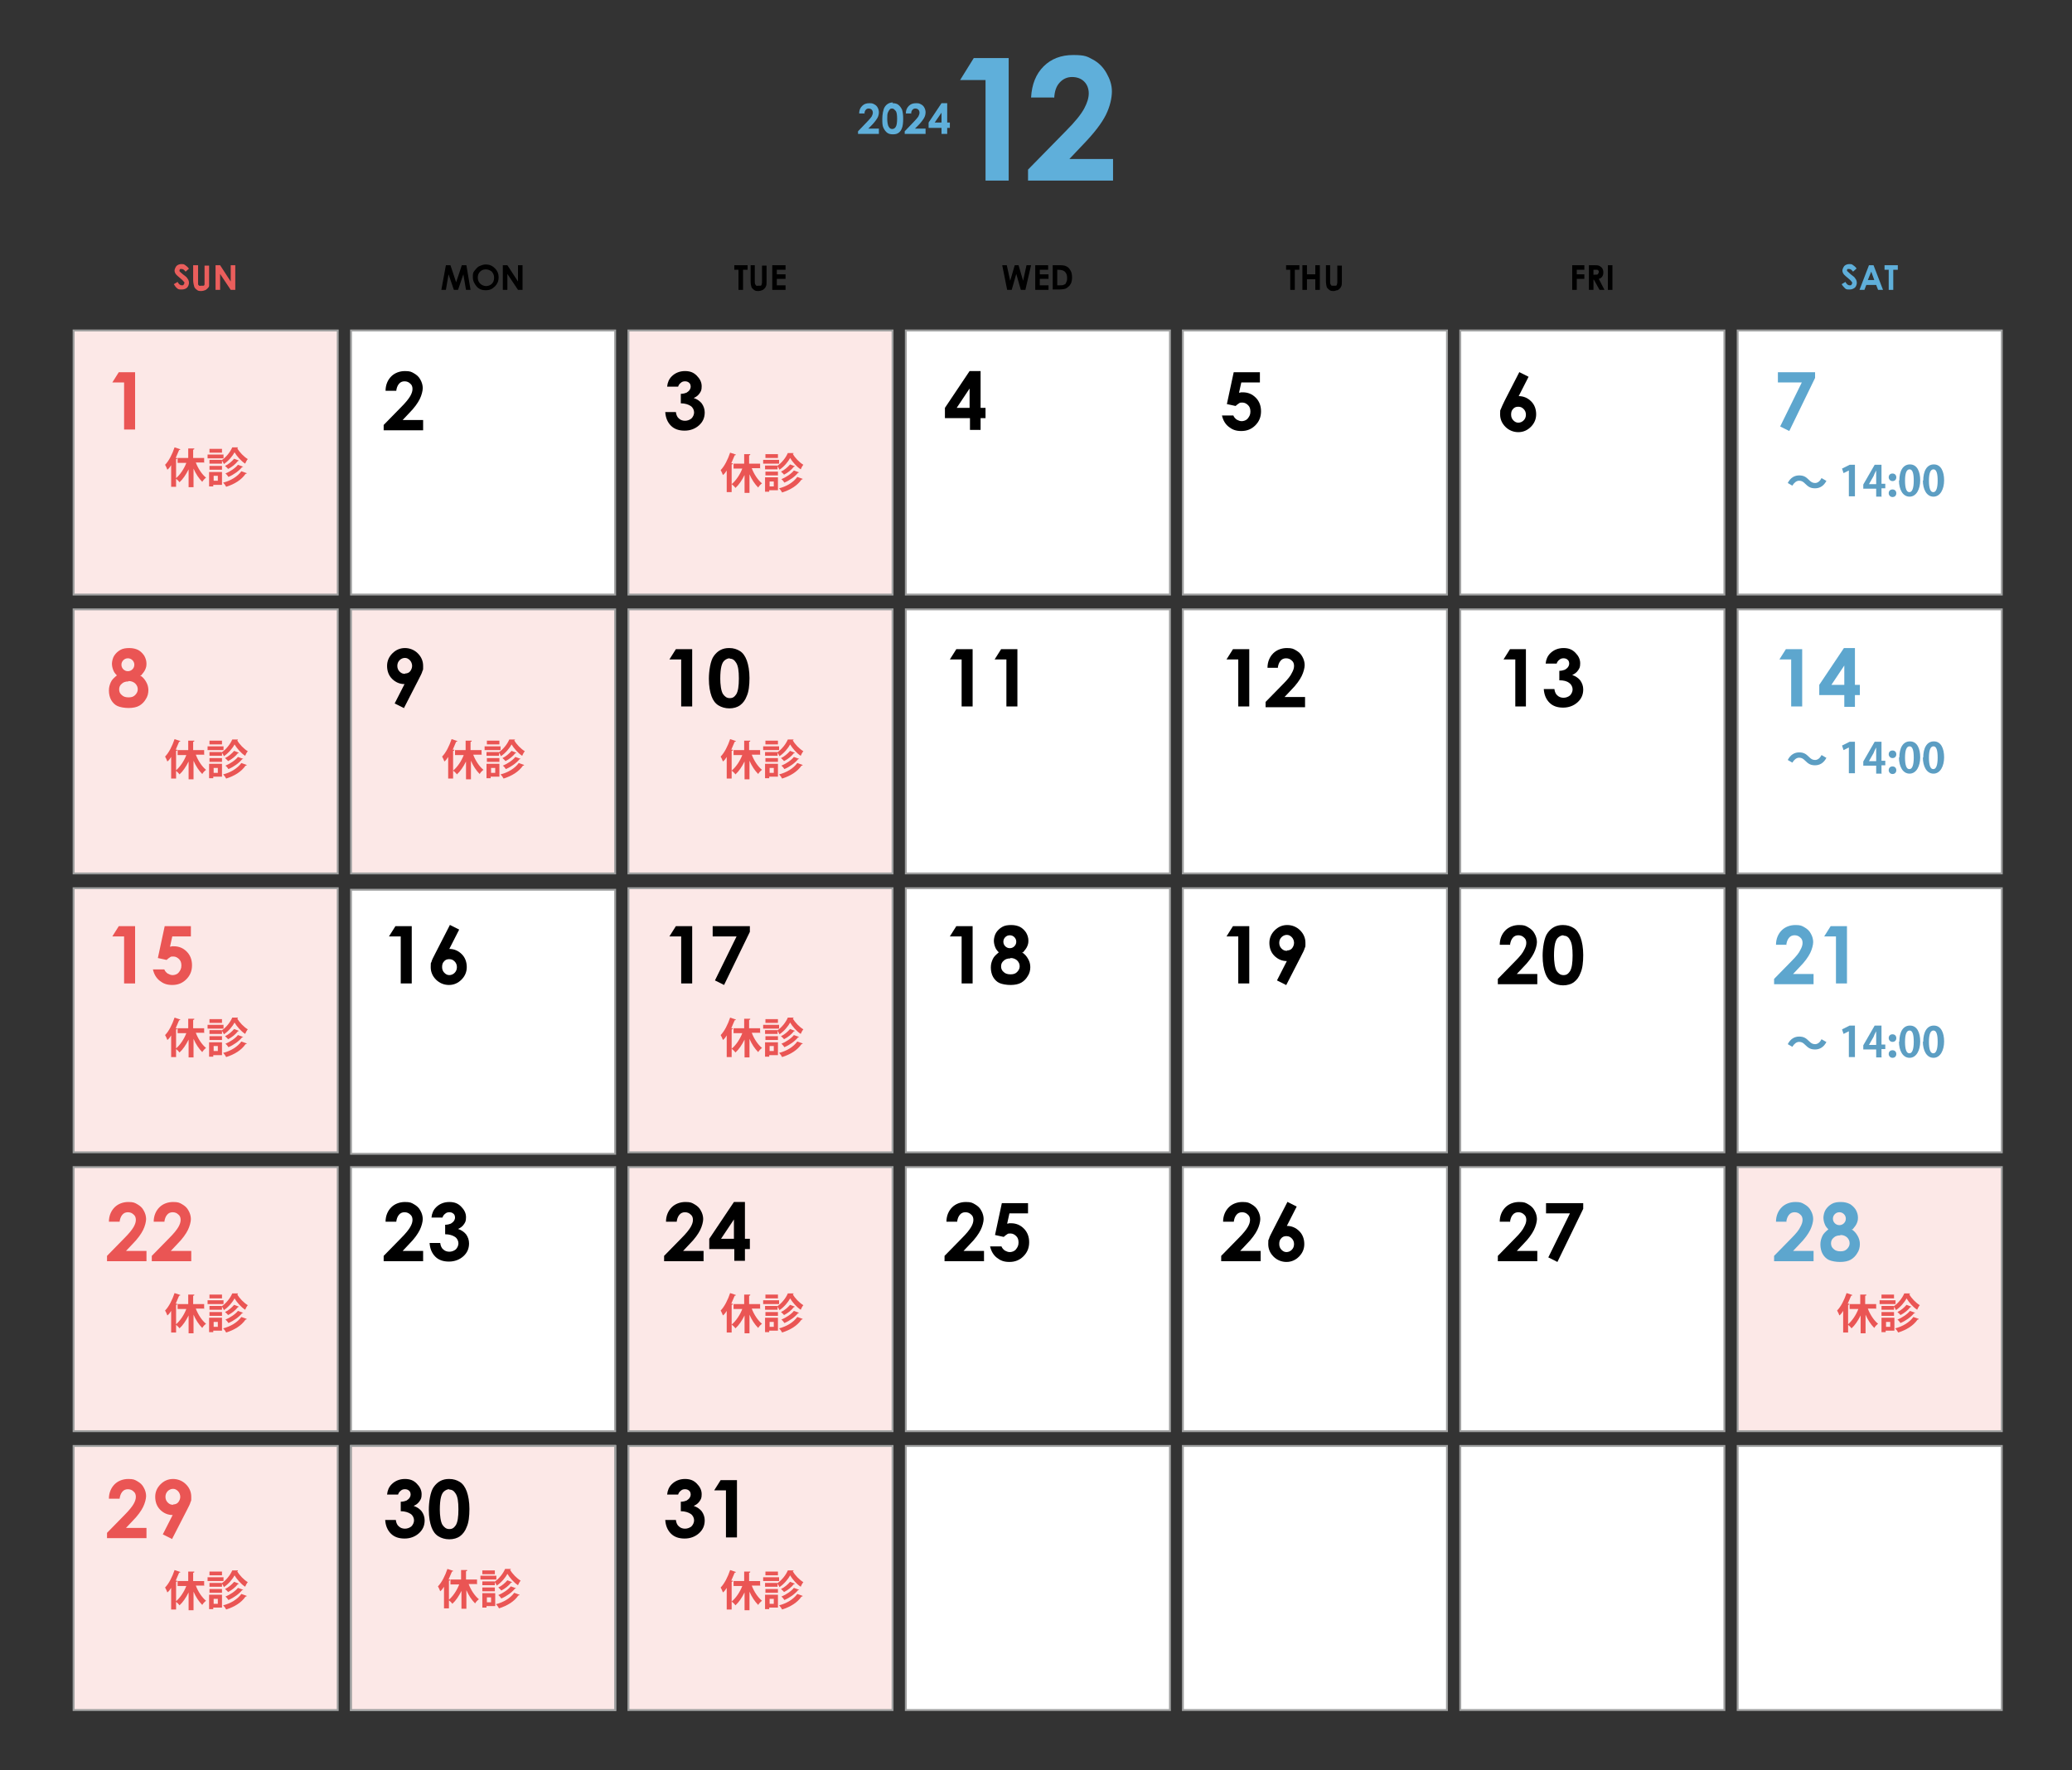 <?xml version="1.0" encoding="UTF-8"?>
<svg xmlns="http://www.w3.org/2000/svg" version="1.1" viewBox="0 0 546 466.6">
  <rect x="0" y="0" width="546" height="466.6" fill="#333333" stroke="none"/>
  <defs>
    <style>
      .cls-1 {
        fill: none;
      }

      .cls-2 {
        isolation: isolate;
      }

      .cls-3 {
        fill: #ea5554;
      }

      .cls-4 {
        fill: #fce8e7;
      }

      .cls-4, .cls-5 {
        stroke: #9fa0a0;
        stroke-miterlimit: 10;
        stroke-width: .5px;
      }

      .cls-5 {
        fill: #fff;
      }

      .cls-6 {
        fill: #5da6ce;
      }

      .cls-7 {
        fill: #5c9ec3;
      }

      .cls-8 {
        fill: #5fafda;
      }

      .cls-9 {
        fill: #ea5e5c;
      }
    </style>
  </defs>
  <!-- Generator: Adobe Illustrator 28.7.1, SVG Export Plug-In . SVG Version: 1.2.0 Build 142)  -->
  <g>
    <g id="_レイヤー_2" data-name="レイヤー_2">
      <rect class="cls-4" x="92.5" y="381.1" width="69.6" height="69.6"/>
      <rect class="cls-5" x="92.5" y="381.1" width="69.6" height="69.6"/>
      <g class="cls-2">
        <path d="M104.4,395h-2.8c0-1.6.6-2.9,1.5-3.8.9-.9,2.2-1.4,3.6-1.4s1.7.2,2.4.6c.7.4,1.3.9,1.7,1.7.4.7.6,1.5.6,2.2s-.3,1.9-.8,2.9c-.5,1-1.4,2.3-2.8,3.7l-1.7,1.8h5.4v2.7h-10.4v-1.4l4.7-4.8c1.1-1.1,1.9-2.1,2.3-2.8.4-.7.6-1.3.6-1.9s-.2-1.1-.6-1.4c-.4-.4-.9-.6-1.5-.6s-1.1.2-1.5.7c-.4.5-.6,1.1-.7,1.9Z"/>
        <path d="M121.5,397c.7.4,1.2,1,1.6,1.7.4.7.6,1.4.6,2.2s-.2,1.7-.7,2.4c-.4.7-1,1.3-1.7,1.7s-1.7.6-2.8.6-2.2-.2-2.9-.5-1.3-.9-1.7-1.6-.6-1.6-.6-2.5.2-1.5.5-2.2c.3-.7.9-1.2,1.6-1.8-.5-.5-.8-.9-1-1.5-.2-.5-.3-1.1-.3-1.6s.2-1.5.6-2.1c.4-.6.9-1.1,1.6-1.5s1.5-.5,2.4-.5,1.7.2,2.3.5,1.2.9,1.6,1.5c.4.7.6,1.4.6,2.1s-.1,1-.3,1.5-.6,1-1.1,1.6ZM118.4,398.6c-.7,0-1.3.2-1.7.6-.5.4-.7.9-.7,1.5s.2,1.1.7,1.5c.4.4,1,.6,1.8.6s1.3-.2,1.7-.6c.4-.4.7-.9.7-1.5s-.2-1.1-.7-1.6c-.5-.4-1-.6-1.7-.6ZM118.3,392.5c-.5,0-.9.2-1.2.5-.3.3-.5.7-.5,1.2s.2.9.5,1.2.7.5,1.2.5.9-.2,1.2-.5.5-.7.5-1.2-.2-.9-.5-1.2-.7-.5-1.2-.5Z"/>
      </g>
      <g class="cls-2">
        <path class="cls-3" d="M116.3,422.9h-1.7l-.6-2.2h-2.3l-.6,2.2h-1.7l2.4-8.5h2l2.4,8.5ZM113.8,419.4l-.5-1.9c-.1-.5-.3-1.2-.4-1.7h0c-.1.5-.3,1.2-.4,1.7l-.5,1.9h1.8Z"/>
        <path class="cls-3" d="M125.6,422.9h-1.6l-.2-3.3c0-1.1,0-2.3,0-3.3h0c-.2,1-.6,2.1-.8,3.1l-1,3.4h-1.2l-.9-3.4c-.3-1-.5-2.1-.7-3.1h0c0,1.1,0,2.3-.1,3.4l-.2,3.3h-1.5l.6-8.5h2l.9,3.2c.3,1,.5,2,.7,3h0c.2-.9.5-2,.7-3l1-3.2h2l.5,8.5Z"/>
        <path class="cls-3" d="M130.3,414.1c0,0-.1.1-.3.1-.3.7-.6,1.4-.9,2.1h.4c0,.2,0,.3-.3.3v7.3h-1.3v-5.7c-.3.5-.6.9-1,1.2-.1-.3-.4-1-.6-1.3,1-1,1.9-2.8,2.5-4.6l1.5.5ZM136.8,417.5h-2.3c.6,1.6,1.6,3.1,2.7,4-.3.2-.8.7-1,1.1-.9-.9-1.7-2.1-2.3-3.5v4.9h-1.3v-4.7c-.7,1.4-1.5,2.6-2.4,3.4-.2-.3-.7-.8-1-1,1.1-.9,2.2-2.5,2.8-4.1h-2.3v-1.3h2.8v-2.5h1.6c0,.2,0,.3-.3.3v2.2h2.9v1.3Z"/>
        <path class="cls-3" d="M141.7,415.3v1h-4.2v-1h4.2ZM141.4,419.9v3.4h-2.3v.4h-1.1v-3.8h3.4ZM141.2,416.9h0c1.2-.8,2.3-2.2,2.8-3.4h1.5c0,.2,0,.2-.2.2.6,1.1,1.8,2.3,2.8,2.9-.3.3-.5.8-.7,1.2-1.1-.7-2.2-2-2.8-3-.5,1-1.6,2.3-2.8,3.1-.1-.3-.3-.6-.5-.9v.8h-3.3v-1h3.2ZM138,419.4v-1h3.3v1h-3.3ZM141.3,413.9v1h-3.3v-1h3.3ZM140.3,421h-1.1v1.3h1.1v-1.3ZM147.9,420.4c0,0-.1.1-.3.1-1.1,1.6-2.9,2.7-5.1,3.4-.2-.4-.5-.8-.8-1.1,2-.5,3.8-1.6,4.8-3l1.4.5ZM145.9,417c0,0-.1.1-.3.1-.6.8-1.6,1.6-2.6,2.1-.2-.3-.6-.6-.8-.8.9-.4,1.8-1.2,2.4-1.9l1.3.5ZM146.9,418.6c0,0-.1.1-.3.1-.8,1-2.2,2-3.6,2.6-.2-.3-.5-.7-.8-.9,1.2-.5,2.6-1.4,3.3-2.3l1.4.5Z"/>
      </g>
      <rect class="cls-4" x="92.5" y="381.1" width="69.6" height="69.6"/>
    </g>
    <g id="_レイヤー_1" data-name="レイヤー_1">
      <g id="_レイヤー_1-2" data-name="レイヤー_1">
        <rect class="cls-4" x="19.4" y="87.1" width="69.6" height="69.6"/>
        <rect class="cls-5" x="92.5" y="87.1" width="69.6" height="69.6"/>
        <rect class="cls-4" x="165.6" y="87.1" width="69.6" height="69.6"/>
        <rect class="cls-5" x="238.7" y="87.1" width="69.6" height="69.6"/>
        <rect class="cls-5" x="311.7" y="87.1" width="69.6" height="69.6"/>
        <rect class="cls-5" x="384.8" y="87.1" width="69.6" height="69.6"/>
        <rect class="cls-5" x="457.9" y="87.1" width="69.6" height="69.6"/>
        <rect class="cls-4" x="19.4" y="160.6" width="69.6" height="69.6"/>
        <rect class="cls-4" x="92.5" y="160.6" width="69.6" height="69.6"/>
        <rect class="cls-4" x="165.6" y="160.6" width="69.6" height="69.6"/>
        <rect class="cls-5" x="238.7" y="160.6" width="69.6" height="69.6"/>
        <rect class="cls-5" x="311.7" y="160.6" width="69.6" height="69.6"/>
        <rect class="cls-5" x="384.8" y="160.6" width="69.6" height="69.6"/>
        <rect class="cls-5" x="457.9" y="160.6" width="69.6" height="69.6"/>
        <rect class="cls-4" x="19.4" y="234.1" width="69.6" height="69.6"/>
        <rect class="cls-5" x="92.5" y="234.5" width="69.6" height="69.6"/>
        <rect class="cls-4" x="165.6" y="234.1" width="69.6" height="69.6"/>
        <rect class="cls-5" x="238.7" y="234.1" width="69.6" height="69.6"/>
        <rect class="cls-5" x="311.7" y="234.1" width="69.6" height="69.6"/>
        <rect class="cls-5" x="384.8" y="234.1" width="69.6" height="69.6"/>
        <rect class="cls-5" x="457.9" y="234.1" width="69.6" height="69.6"/>
        <rect class="cls-4" x="19.4" y="307.6" width="69.6" height="69.6"/>
        <rect class="cls-5" x="92.5" y="307.6" width="69.6" height="69.6"/>
        <rect class="cls-4" x="165.6" y="307.6" width="69.6" height="69.6"/>
        <rect class="cls-5" x="238.7" y="307.6" width="69.6" height="69.6"/>
        <rect class="cls-5" x="311.7" y="307.6" width="69.6" height="69.6"/>
        <rect class="cls-5" x="384.8" y="307.6" width="69.6" height="69.6"/>
        <rect class="cls-4" x="457.9" y="307.6" width="69.6" height="69.6"/>
        <rect class="cls-4" x="19.4" y="381.1" width="69.6" height="69.6"/>
        <rect class="cls-4" x="165.6" y="381.1" width="69.6" height="69.6"/>
        <rect class="cls-5" x="238.7" y="381.1" width="69.6" height="69.6"/>
        <rect class="cls-5" x="311.7" y="381.1" width="69.6" height="69.6"/>
        <rect class="cls-5" x="384.8" y="381.1" width="69.6" height="69.6"/>
        <rect class="cls-5" x="457.9" y="381.1" width="69.6" height="69.6"/>
        <g>
          <path class="cls-9" d="M49.8,70.8l-.9.8c-.3-.4-.6-.7-1-.7s-.3,0-.4,0c0,0-.2.2-.2.3s0,.2,0,.3c0,0,.4.4.9.8s.8.6.9.7c.2.3.4.5.5.7s.2.5.2.8c0,.5-.2,1-.5,1.3s-.8.5-1.4.5-.9,0-1.2-.3c-.3-.2-.6-.6-.9-1.1l1-.6c.3.6.7.9,1.1.9s.4,0,.5-.2.2-.3.2-.4,0-.3-.2-.4c0,0-.3-.4-.7-.7-.7-.6-1.2-1-1.4-1.3s-.3-.6-.3-.9.2-.8.5-1.2c.3-.3.8-.5,1.3-.5s.6,0,.9.2.7.5,1,.9Z"/>
          <path class="cls-9" d="M51,69.9h1.2v4.2c0,.4,0,.6,0,.8s.2.3.3.4.3,0,.5,0,.4,0,.6,0c.2,0,.3-.2.3-.4,0-.2,0-.4,0-.9v-4h1.2v3.9c0,.7,0,1.1,0,1.4s-.2.5-.4.7-.4.4-.7.5-.6.2-.9.2c-.5,0-.9,0-1.2-.3-.3-.2-.6-.5-.7-.8s-.3-1.1-.3-1.8v-3.9Z"/>
          <path class="cls-9" d="M56.9,69.9h1.1l2.8,4.3v-4.3h1.2v6.5h-1.2l-2.8-4.2v4.2h-1.2v-6.5h.1Z"/>
        </g>
        <g>
          <path d="M117.5,69.9h1.2l1.5,4.5,1.5-4.5h1.2l1.1,6.5h-1.2l-.7-4.1-1.4,4.1h-1.1l-1.4-4.1-.7,4.1h-1.2l1.2-6.5Z"/>
          <path d="M128,69.7c.9,0,1.7.3,2.4,1s1,1.5,1,2.4-.3,1.7-1,2.4-1.4,1-2.4,1-1.8-.3-2.4-1-1-1.5-1-2.4,0-1.2.4-1.7.7-.9,1.2-1.2c.7-.3,1.2-.5,1.8-.5ZM128,71c-.6,0-1.1.2-1.5.6s-.6.9-.6,1.6.3,1.3.8,1.7c.4.3.9.5,1.4.5s1.1-.2,1.5-.6.6-.9.6-1.6-.2-1.1-.6-1.6c-.5-.4-1-.6-1.6-.6Z"/>
          <path d="M132.5,69.9h1.2l2.8,4.3v-4.3h1.2v6.5h-1.2l-2.8-4.2v4.2h-1.2v-6.5Z"/>
        </g>
        <g>
          <path d="M193.4,69.9h3.6v1.2h-1.2v5.3h-1.2v-5.3h-1.1v-1.2h-.1Z"/>
          <path d="M197.7,69.9h1.2v4.2c0,.4,0,.6.1.8s.2.3.3.4.3,0,.5,0,.4,0,.6,0c.2,0,.3-.2.3-.4.1-.2.1-.4.1-.9v-4h1.2v3.9c0,.7,0,1.1-.1,1.4s-.2.5-.4.7-.4.4-.7.5-.6.2-.9.2c-.5,0-.9,0-1.2-.3-.3-.2-.6-.5-.7-.8s-.2-.9-.2-1.6v-4.1h-.1Z"/>
          <path d="M203.5,69.9h3.5v1.2h-2.3v1.2h2.3v1.2h-2.3v1.7h2.3v1.2h-3.5v-6.5Z"/>
        </g>
        <g>
          <path d="M264.1,69.9h1.2l.9,4.1,1.2-4.1h1l1.2,4.1.9-4.1h1.2l-1.5,6.5h-1.2l-1.2-4.2-1.2,4.2h-1.2l-1.3-6.5Z"/>
          <path d="M272.7,69.9h3.5v1.2h-2.2v1.2h2.3v1.2h-2.3v1.7h2.3v1.2h-3.5v-6.5h0Z"/>
          <path d="M277.4,69.9h1.5c.9,0,1.6,0,2.1.3.5.2.8.6,1.1,1.1.3.5.4,1.1.4,1.8s-.1,1-.2,1.4c-.2.4-.4.8-.7,1-.3.3-.6.5-.9.6s-.9.2-1.8.2h-1.5v-6.4ZM278.6,71.1v4.1h.6c.6,0,1,0,1.2-.2.3,0,.5-.3.6-.7.2-.3.2-.7.2-1.1,0-.7-.2-1.2-.6-1.6-.3-.3-.9-.5-1.7-.5,0,0-.3,0-.3,0Z"/>
        </g>
        <g>
          <path d="M338.8,69.9h3.6v1.2h-1.2v5.3h-1.2v-5.3h-1.1v-1.2h0Z"/>
          <path d="M343.2,69.9h1.2v2.4h2.2v-2.4h1.2v6.5h-1.2v-2.8h-2.2v2.8h-1.2v-6.5Z"/>
          <path d="M349.3,69.9h1.2v4.2c0,.4,0,.6.1.8s.2.3.3.4c.1,0,.3,0,.5,0s.4,0,.6,0,.3-.2.3-.4c.1-.2.1-.4.1-.9v-4h1.2v3.9c0,.7,0,1.1-.1,1.4s-.2.5-.4.7c-.2.2-.4.4-.7.5-.3,0-.6.2-.9.2-.5,0-.9,0-1.2-.3-.3-.2-.6-.5-.7-.8s-.2-.9-.2-1.6v-4.1h0Z"/>
        </g>
        <g>
          <path d="M414.3,69.9h3.2v1.2h-2v1.2h2v1.2h-2v2.9h-1.2v-6.5Z"/>
          <path d="M418.7,69.9h1.3c.7,0,1.2,0,1.5.2s.5.3.7.6c.2.3.3.6.3,1.1s-.1.8-.3,1.1c-.2.3-.5.5-.9.6l1.5,2.9h-1.3l-1.5-2.7h-.1v2.7h-1.2v-6.5ZM419.9,72.4h.4c.4,0,.7,0,.8-.2s.2-.3.2-.5,0-.3-.1-.4-.2-.2-.3-.2-.3,0-.7,0h-.3v1.4Z"/>
          <path d="M423.7,69.9h1.2v6.5h-1.2v-6.5Z"/>
        </g>
        <g>
          <path class="cls-8" d="M489.2,70.8l-.9.8c-.3-.4-.6-.7-1-.7s-.3,0-.4,0-.2.2-.2.3,0,.2.1.3c.1,0,.4.4.9.8s.8.6.9.7c.2.3.4.5.5.7s.2.5.2.8c0,.5-.2,1-.5,1.3-.4.3-.8.5-1.4.5s-.9,0-1.2-.3-.6-.6-.9-1.1l1-.6c.3.6.7.9,1.1.9s.4,0,.5-.2.2-.3.2-.4-.1-.3-.2-.4-.3-.4-.7-.7c-.7-.6-1.2-1-1.4-1.3-.2-.3-.3-.6-.3-.9s.2-.8.5-1.2c.3-.3.8-.5,1.3-.5s.6,0,.9.2.7.5,1,.9Z"/>
          <path class="cls-8" d="M492.5,69.9h1.2l2.5,6.5h-1.3l-.5-1.3h-2.6l-.5,1.3h-1.3l2.5-6.5ZM493.1,71.6l-.9,2.2h1.7l-.8-2.2Z"/>
          <path class="cls-8" d="M496.5,69.9h3.6v1.2h-1.2v5.3h-1.2v-5.3h-1.1v-1.2h0Z"/>
        </g>
      </g>
      <g id="_レイヤー_3" data-name="レイヤー_3">
        <g class="cls-2">
          <g class="cls-2">
            <path class="cls-3" d="M31.3,98.1h4.3v15.1h-2.9v-12.4h-3.1l1.7-2.7Z"/>
          </g>
          <g class="cls-2">
            <path class="cls-3" d="M36.9,178c.7.4,1.2,1,1.6,1.7.4.7.6,1.4.6,2.2s-.2,1.7-.7,2.4c-.4.7-1,1.3-1.7,1.7s-1.7.6-2.8.6-2.2-.2-2.9-.5-1.3-.9-1.7-1.6-.6-1.6-.6-2.5.2-1.5.5-2.2c.3-.7.9-1.2,1.6-1.8-.5-.5-.8-.9-1-1.5-.2-.5-.3-1.1-.3-1.6s.2-1.5.6-2.1c.4-.6.9-1.1,1.6-1.5s1.5-.5,2.4-.5,1.7.2,2.3.5,1.2.9,1.6,1.5c.4.7.6,1.4.6,2.1s-.1,1-.3,1.5-.6,1-1.1,1.6ZM33.8,179.6c-.7,0-1.3.2-1.7.6-.5.4-.7.9-.7,1.5s.2,1.1.7,1.5c.4.4,1,.6,1.8.6s1.3-.2,1.7-.6c.4-.4.7-.9.7-1.5s-.2-1.1-.7-1.6c-.5-.4-1-.6-1.7-.6ZM33.7,173.5c-.5,0-.9.2-1.2.5-.3.3-.5.7-.5,1.2s.2.9.5,1.2.7.5,1.2.5.9-.2,1.2-.5.5-.7.5-1.2-.2-.9-.5-1.2-.7-.5-1.2-.5Z"/>
          </g>
          <g class="cls-2">
            <path class="cls-3" d="M31.3,244.1h4.3v15.1h-2.9v-12.4h-3.1l1.7-2.7Z"/>
            <path class="cls-3" d="M43.2,244.1h7.1v2.7h-4.9l-.6,2.7c.2,0,.3,0,.5-.1.2,0,.3,0,.5,0,1.4,0,2.5.5,3.4,1.4.9.9,1.4,2.1,1.4,3.6s-.5,2.7-1.5,3.7c-1,1-2.2,1.5-3.7,1.5s-2.4-.4-3.3-1.1-1.5-1.7-1.8-3h3c.2.5.5.8.9,1.1.4.2.8.4,1.3.4s1.2-.2,1.6-.7.7-1,.7-1.8-.2-1.3-.6-1.7c-.4-.4-.9-.7-1.5-.7s-.6,0-.9.2c-.3.2-.6.4-.9.7l-2.3-.5,1.8-8.4Z"/>
          </g>
          <g class="cls-2">
            <path class="cls-3" d="M31.5,322h-2.8c0-1.6.6-2.9,1.5-3.8.9-.9,2.2-1.4,3.6-1.4s1.7.2,2.4.6c.7.4,1.3.9,1.7,1.7.4.7.6,1.5.6,2.2s-.3,1.9-.8,2.9c-.5,1-1.4,2.3-2.8,3.7l-1.7,1.8h5.4v2.7h-10.4v-1.4l4.7-4.8c1.1-1.1,1.9-2.1,2.3-2.8.4-.7.6-1.3.6-1.9s-.2-1.1-.6-1.4c-.4-.4-.9-.6-1.5-.6s-1.1.2-1.5.7c-.4.5-.6,1.1-.7,1.9Z"/>
            <path class="cls-3" d="M43.3,322h-2.8c0-1.6.6-2.9,1.5-3.8.9-.9,2.2-1.4,3.6-1.4s1.7.2,2.4.6c.7.4,1.3.9,1.7,1.7.4.7.6,1.5.6,2.2s-.3,1.9-.8,2.9c-.5,1-1.4,2.3-2.8,3.7l-1.7,1.8h5.4v2.7h-10.4v-1.4l4.7-4.8c1.1-1.1,1.9-2.1,2.3-2.8.4-.7.6-1.3.6-1.9s-.2-1.1-.6-1.4c-.4-.4-.9-.6-1.5-.6s-1.1.2-1.5.7c-.4.5-.6,1.1-.7,1.9Z"/>
          </g>
          <g class="cls-2">
            <path class="cls-3" d="M31.5,395h-2.8c0-1.6.6-2.9,1.5-3.8.9-.9,2.2-1.4,3.6-1.4s1.7.2,2.4.6c.7.4,1.3.9,1.7,1.7.4.7.6,1.5.6,2.2s-.3,1.9-.8,2.9c-.5,1-1.4,2.3-2.8,3.7l-1.7,1.8h5.4v2.7h-10.4v-1.4l4.7-4.8c1.1-1.1,1.9-2.1,2.3-2.8.4-.7.6-1.3.6-1.9s-.2-1.1-.6-1.4c-.4-.4-.9-.6-1.5-.6s-1.1.2-1.5.7c-.4.5-.6,1.1-.7,1.9Z"/>
            <path class="cls-3" d="M45.3,405.6l-2.4-1.2,2.6-5.1c-1.3,0-2.4-.5-3.3-1.4-.9-.9-1.3-2.1-1.3-3.4s.5-2.4,1.4-3.3c.9-.9,2-1.4,3.3-1.4s2.5.5,3.4,1.4c.9.9,1.4,2,1.4,3.3s0,.9-.2,1.4c-.1.5-.5,1.2-1,2.2l-3.9,7.6ZM45.7,396.5c.5,0,1-.2,1.3-.6s.5-.9.5-1.4-.2-1.1-.6-1.5c-.4-.4-.8-.6-1.3-.6s-1,.2-1.4.6c-.4.4-.6.9-.6,1.5s.2,1.1.6,1.5c.4.4.8.6,1.4.6Z"/>
          </g>
        </g>
        <g class="cls-2">
          <g class="cls-2">
            <path d="M104.4,103h-2.8c0-1.6.6-2.9,1.5-3.8.9-.9,2.2-1.4,3.6-1.4s1.7.2,2.4.6c.7.4,1.3.9,1.7,1.7.4.7.6,1.5.6,2.2s-.3,1.9-.8,2.9c-.5,1-1.4,2.3-2.8,3.7l-1.7,1.8h5.4v2.7h-10.4v-1.4l4.7-4.8c1.1-1.1,1.9-2.1,2.3-2.8.4-.7.6-1.3.6-1.9s-.2-1.1-.6-1.4c-.4-.4-.9-.6-1.5-.6s-1.1.2-1.5.7c-.4.5-.6,1.1-.7,1.9Z"/>
          </g>
          <g class="cls-2">
            <path d="M106.4,186.6l-2.4-1.2,2.6-5.1c-1.3,0-2.4-.5-3.3-1.4-.9-.9-1.3-2.1-1.3-3.4s.5-2.4,1.4-3.3c.9-.9,2-1.4,3.3-1.4s2.5.5,3.4,1.4c.9.9,1.4,2,1.4,3.3s0,.9-.2,1.4c-.1.5-.5,1.2-1,2.2l-3.9,7.6ZM106.8,177.5c.5,0,1-.2,1.3-.6s.5-.9.5-1.4-.2-1.1-.6-1.5c-.4-.4-.8-.6-1.3-.6s-1,.2-1.4.6c-.4.4-.6.9-.6,1.5s.2,1.1.6,1.5c.4.4.8.6,1.4.6Z"/>
          </g>
          <g>
            <path d="M104.2,244.1h4.3v15.1h-2.9v-12.4h-3.1l1.7-2.7Z"/>
            <path d="M118.6,243.8l2.4,1.2-2.6,5.1c1.3,0,2.4.5,3.3,1.4.9.9,1.3,2.1,1.3,3.4s-.5,2.4-1.4,3.3c-.9.9-2,1.4-3.3,1.4s-2.5-.5-3.4-1.4c-.9-.9-1.4-2-1.4-3.3s0-.9.2-1.4c.1-.5.5-1.2,1-2.2l3.9-7.6ZM118.3,252.8c-.5,0-1,.2-1.3.6-.4.4-.5.9-.5,1.5s.2,1.1.6,1.5c.4.4.8.6,1.3.6s1-.2,1.4-.6.6-.9.6-1.5-.2-1.1-.6-1.5c-.4-.4-.8-.6-1.4-.6Z"/>
          </g>
          <g class="cls-2">
            <path d="M104.4,322h-2.8c0-1.6.6-2.9,1.5-3.8.9-.9,2.2-1.4,3.6-1.4s1.7.2,2.4.6c.7.4,1.3.9,1.7,1.7.4.7.6,1.5.6,2.2s-.3,1.9-.8,2.9c-.5,1-1.4,2.3-2.8,3.7l-1.7,1.8h5.4v2.7h-10.4v-1.4l4.7-4.8c1.1-1.1,1.9-2.1,2.3-2.8.4-.7.6-1.3.6-1.9s-.2-1.1-.6-1.4c-.4-.4-.9-.6-1.5-.6s-1.1.2-1.5.7c-.4.5-.6,1.1-.7,1.9Z"/>
            <path d="M116.5,320.9h-2.8c.1-1.1.5-2,1.2-2.7.9-.9,2.1-1.4,3.5-1.4s2.3.4,3.1,1.2c.8.8,1.3,1.7,1.3,2.8s-.2,1.3-.5,1.8c-.4.6-.9,1-1.6,1.3.9.3,1.6.8,2.1,1.4.5.7.8,1.5.8,2.4,0,1.4-.5,2.5-1.5,3.4-1,.9-2.3,1.4-3.8,1.4s-2.7-.4-3.6-1.3c-.9-.9-1.4-2.1-1.5-3.6h2.8c.1.8.4,1.4.8,1.7.4.4,1,.6,1.6.6s1.2-.2,1.7-.6c.4-.4.7-1,.7-1.6s-.3-1.3-.9-1.7-1.5-.7-2.6-.7v-2.5c.7,0,1.2-.2,1.5-.3.3-.2.6-.4.8-.7.2-.3.3-.6.3-.9s-.1-.8-.4-1c-.3-.3-.7-.4-1.1-.4s-.8.1-1.1.4c-.3.2-.6.6-.7,1Z"/>
          </g>
          <g class="cls-2">
            <path d="M104.8,393.9h-2.8c.1-1.1.5-2,1.2-2.7.9-.9,2.1-1.4,3.5-1.4s2.3.4,3.1,1.2c.8.8,1.3,1.7,1.3,2.8s-.2,1.3-.5,1.8c-.4.6-.9,1-1.6,1.3.9.3,1.6.8,2.1,1.4.5.7.8,1.5.8,2.4,0,1.4-.5,2.5-1.5,3.4-1,.9-2.3,1.4-3.8,1.4s-2.7-.4-3.6-1.3c-.9-.9-1.4-2.1-1.5-3.6h2.8c.1.8.4,1.4.8,1.7.4.4,1,.6,1.6.6s1.2-.2,1.7-.6c.4-.4.7-1,.7-1.6s-.3-1.3-.9-1.7-1.5-.7-2.6-.7v-2.5c.7,0,1.2-.2,1.5-.3.3-.2.6-.4.8-.7.2-.3.3-.6.3-.9s-.1-.8-.4-1c-.3-.3-.7-.4-1.1-.4s-.8.1-1.1.4c-.3.2-.6.6-.7,1Z"/>
            <path d="M118.4,389.8c1.1,0,2,.3,2.8.8s1.4,1.4,1.8,2.5c.4,1.1.7,2.7.7,4.6s-.2,3.6-.7,4.7c-.4,1.1-1,1.9-1.8,2.5-.7.5-1.7.8-2.8.8s-2.1-.3-2.9-.8-1.4-1.3-1.8-2.4-.7-2.6-.7-4.6.4-4.8,1.3-6c1-1.4,2.3-2.1,4-2.1ZM118.4,392.5c-.5,0-.9.2-1.3.5-.4.3-.7.8-.9,1.6-.2.8-.3,1.9-.3,3.3s.2,3.2.7,4c.5.7,1,1.1,1.8,1.1s1.2-.3,1.7-1c.5-.8.7-2.2.7-4.2s-.2-3.3-.7-4.1-1-1.1-1.7-1.1Z"/>
          </g>
        </g>
        <g class="cls-2">
          <g class="cls-2">
            <path d="M178.6,101.9h-2.8c.1-1.1.5-2,1.2-2.7.9-.9,2.1-1.4,3.5-1.4s2.3.4,3.1,1.2c.8.8,1.3,1.7,1.3,2.8s-.2,1.3-.5,1.8c-.4.6-.9,1-1.6,1.3.9.3,1.6.8,2.1,1.4.5.7.8,1.5.8,2.4,0,1.4-.5,2.5-1.5,3.4-1,.9-2.3,1.4-3.8,1.4s-2.7-.4-3.6-1.3c-.9-.9-1.4-2.1-1.5-3.6h2.8c.1.8.4,1.4.8,1.7.4.4,1,.6,1.6.6s1.2-.2,1.7-.6c.4-.4.7-1,.7-1.6s-.3-1.3-.9-1.7-1.5-.7-2.6-.7v-2.5c.7,0,1.2-.2,1.5-.3.3-.2.6-.4.8-.7.2-.3.3-.6.3-.9s-.1-.8-.4-1c-.3-.3-.7-.4-1.1-.4s-.8.1-1.1.4c-.3.2-.6.6-.7,1Z"/>
          </g>
          <g class="cls-2">
            <path d="M178.1,171.1h4.3v15.1h-2.9v-12.4h-3.1l1.7-2.7Z"/>
            <path d="M192.2,170.8c1.1,0,2,.3,2.8.8s1.4,1.4,1.8,2.5c.4,1.1.7,2.7.7,4.6s-.2,3.6-.7,4.7c-.4,1.1-1,1.9-1.8,2.5-.7.5-1.7.8-2.8.8s-2.1-.3-2.9-.8-1.4-1.3-1.8-2.4-.7-2.6-.7-4.6.4-4.8,1.3-6c1-1.4,2.3-2.1,4-2.1ZM192.3,173.5c-.5,0-.9.2-1.3.5-.4.3-.7.8-.9,1.6-.2.8-.3,1.9-.3,3.3s.2,3.2.7,4c.5.7,1,1.1,1.8,1.1s1.2-.3,1.7-1c.5-.8.7-2.2.7-4.2s-.2-3.3-.7-4.1-1-1.1-1.7-1.1Z"/>
          </g>
          <g class="cls-2">
            <path d="M178.1,244.1h4.3v15.1h-2.9v-12.4h-3.1l1.7-2.7Z"/>
            <path d="M187.7,244.1h9.9v1.5l-6.8,14-2.4-1.2,5.7-11.6h-6.3v-2.7Z"/>
          </g>
          <g class="cls-2">
            <path d="M178.3,322h-2.8c0-1.6.6-2.9,1.5-3.8.9-.9,2.2-1.4,3.6-1.4s1.7.2,2.4.6c.7.4,1.3.9,1.7,1.7.4.7.6,1.5.6,2.2s-.3,1.9-.8,2.9c-.5,1-1.4,2.3-2.8,3.7l-1.7,1.8h5.4v2.7h-10.4v-1.4l4.7-4.8c1.1-1.1,1.9-2.1,2.3-2.8.4-.7.6-1.3.6-1.9s-.2-1.1-.6-1.4c-.4-.4-.9-.6-1.5-.6s-1.1.2-1.5.7c-.4.5-.6,1.1-.7,1.9Z"/>
            <path d="M193.4,316.8h2.9v9.7h1.3v2.7h-1.3v3.1h-2.8v-3.1h-6.6v-2.7l6.5-9.7ZM193.4,326.5v-5.1l-3.4,5.1h3.4Z"/>
          </g>
          <g class="cls-2">
            <path d="M178.6,393.9h-2.8c.1-1.1.5-2,1.2-2.7.9-.9,2.1-1.4,3.5-1.4s2.3.4,3.1,1.2c.8.8,1.3,1.7,1.3,2.8s-.2,1.3-.5,1.8c-.4.6-.9,1-1.6,1.3.9.3,1.6.8,2.1,1.4.5.7.8,1.5.8,2.4,0,1.4-.5,2.5-1.5,3.4-1,.9-2.3,1.4-3.8,1.4s-2.7-.4-3.6-1.3c-.9-.9-1.4-2.1-1.5-3.6h2.8c.1.8.4,1.4.8,1.7.4.4,1,.6,1.6.6s1.2-.2,1.7-.6c.4-.4.7-1,.7-1.6s-.3-1.3-.9-1.7-1.5-.7-2.6-.7v-2.5c.7,0,1.2-.2,1.5-.3.3-.2.6-.4.8-.7.2-.3.3-.6.3-.9s-.1-.8-.4-1c-.3-.3-.7-.4-1.1-.4s-.8.1-1.1.4c-.3.2-.6.6-.7,1Z"/>
            <path d="M189.9,390.1h4.3v15.1h-2.9v-12.4h-3.1l1.7-2.7Z"/>
          </g>
        </g>
        <g class="cls-2">
          <g class="cls-2">
            <path d="M255.5,97.8h2.9v9.7h1.3v2.7h-1.3v3.1h-2.8v-3.1h-6.6v-2.7l6.5-9.7ZM255.5,107.5v-5.1l-3.4,5.1h3.4Z"/>
          </g>
          <g class="cls-2">
            <path d="M252,171.1h4.3v15.1h-2.9v-12.4h-3.1l1.7-2.7Z"/>
            <path d="M263.8,171.1h4.3v15.1h-2.9v-12.4h-3.1l1.7-2.7Z"/>
          </g>
          <g class="cls-2">
            <path d="M252,244.1h4.3v15.1h-2.9v-12.4h-3.1l1.7-2.7Z"/>
            <path d="M269.3,251c.7.4,1.2,1,1.6,1.7.4.7.6,1.4.6,2.2s-.2,1.7-.7,2.4c-.4.7-1,1.3-1.7,1.7s-1.7.6-2.8.6-2.2-.2-2.9-.5-1.3-.9-1.7-1.6-.6-1.6-.6-2.5.2-1.5.5-2.2c.3-.7.9-1.2,1.6-1.8-.5-.5-.8-.9-1-1.5-.2-.5-.3-1.1-.3-1.6s.2-1.5.6-2.1c.4-.6.9-1.1,1.6-1.5s1.5-.5,2.4-.5,1.7.2,2.3.5,1.2.9,1.6,1.5c.4.7.6,1.4.6,2.1s-.1,1-.3,1.5-.6,1-1.1,1.6ZM266.2,252.6c-.7,0-1.3.2-1.7.6-.5.4-.7.9-.7,1.5s.2,1.1.7,1.5c.4.4,1,.6,1.8.6s1.3-.2,1.7-.6c.4-.4.7-.9.7-1.5s-.2-1.1-.7-1.6c-.5-.4-1-.6-1.7-.6ZM266.1,246.5c-.5,0-.9.2-1.2.5-.3.3-.5.7-.5,1.2s.2.9.5,1.2.7.5,1.2.5.9-.2,1.2-.5.5-.7.5-1.2-.2-.9-.5-1.2-.7-.5-1.2-.5Z"/>
          </g>
          <g class="cls-2">
            <path d="M252.2,322h-2.8c0-1.6.6-2.9,1.5-3.8.9-.9,2.2-1.4,3.6-1.4s1.7.2,2.4.6c.7.4,1.3.9,1.7,1.7.4.7.6,1.5.6,2.2s-.3,1.9-.8,2.9c-.5,1-1.4,2.3-2.8,3.7l-1.7,1.8h5.4v2.7h-10.4v-1.4l4.7-4.8c1.1-1.1,1.9-2.1,2.3-2.8.4-.7.6-1.3.6-1.9s-.2-1.1-.6-1.4c-.4-.4-.9-.6-1.5-.6s-1.1.2-1.5.7c-.4.5-.6,1.1-.7,1.9Z"/>
            <path d="M263.8,317.1h7.1v2.7h-4.9l-.6,2.7c.2,0,.3,0,.5-.1.2,0,.3,0,.5,0,1.4,0,2.5.5,3.4,1.4.9.9,1.4,2.1,1.4,3.6s-.5,2.7-1.5,3.7c-1,1-2.2,1.5-3.7,1.5s-2.4-.4-3.3-1.1-1.5-1.7-1.8-3h3c.2.5.5.8.9,1.1.4.2.8.4,1.3.4s1.2-.2,1.6-.7.7-1,.7-1.8-.2-1.3-.6-1.7c-.4-.4-.9-.7-1.5-.7s-.6,0-.9.2c-.3.2-.6.4-.9.7l-2.3-.5,1.8-8.4Z"/>
          </g>
        </g>
        <g class="cls-2">
          <g class="cls-2">
            <path d="M324.9,98.1h7.1v2.7h-4.9l-.6,2.7c.2,0,.3,0,.5-.1.2,0,.3,0,.5,0,1.4,0,2.5.5,3.4,1.4.9.9,1.4,2.1,1.4,3.6s-.5,2.7-1.5,3.7c-1,1-2.2,1.5-3.7,1.5s-2.4-.4-3.3-1.1-1.5-1.7-1.8-3h3c.2.5.5.8.9,1.1.4.2.8.4,1.3.4s1.2-.2,1.6-.7.7-1,.7-1.8-.2-1.3-.6-1.7c-.4-.4-.9-.7-1.5-.7s-.6,0-.9.2c-.3.2-.6.4-.9.7l-2.3-.5,1.8-8.4Z"/>
          </g>
          <g class="cls-2">
            <path d="M324.9,171.1h4.3v15.1h-2.9v-12.4h-3.1l1.7-2.7Z"/>
            <path d="M336.8,176h-2.8c0-1.6.6-2.9,1.5-3.8.9-.9,2.2-1.4,3.6-1.4s1.7.2,2.4.6c.7.4,1.3.9,1.7,1.7.4.7.6,1.5.6,2.2s-.3,1.9-.8,2.9-1.4,2.3-2.8,3.7l-1.7,1.8h5.4v2.7h-10.4v-1.4l4.7-4.8c1.1-1.1,1.9-2.1,2.2-2.8.4-.7.6-1.3.6-1.9s-.2-1.1-.6-1.4c-.4-.4-.9-.6-1.5-.6s-1.1.2-1.5.7c-.4.5-.6,1.1-.7,1.9Z"/>
          </g>
          <g class="cls-2">
            <path d="M324.9,244.1h4.3v15.1h-2.9v-12.4h-3.1l1.7-2.7Z"/>
            <path d="M338.9,259.6l-2.4-1.2,2.6-5.1c-1.3,0-2.4-.5-3.3-1.4-.9-.9-1.3-2.1-1.3-3.4s.5-2.4,1.4-3.3c.9-.9,2-1.4,3.3-1.4s2.5.5,3.4,1.4c.9.9,1.4,2,1.4,3.3s0,.9-.2,1.4c-.1.5-.5,1.2-1,2.2l-3.9,7.6ZM339.2,250.5c.5,0,1-.2,1.3-.6s.5-.9.5-1.4-.2-1.1-.6-1.5c-.4-.4-.8-.6-1.3-.6s-1,.2-1.4.6c-.4.4-.6.9-.6,1.5s.2,1.1.6,1.5c.4.4.8.6,1.4.6Z"/>
          </g>
          <g class="cls-2">
            <path d="M325.1,322h-2.8c0-1.6.6-2.9,1.5-3.8.9-.9,2.2-1.4,3.6-1.4s1.7.2,2.4.6c.7.4,1.3.9,1.7,1.7.4.7.6,1.5.6,2.2s-.3,1.9-.8,2.9c-.5,1-1.4,2.3-2.8,3.7l-1.7,1.8h5.4v2.7h-10.4v-1.4l4.7-4.8c1.1-1.1,1.9-2.1,2.3-2.8.4-.7.6-1.3.6-1.9s-.2-1.1-.6-1.4c-.4-.4-.9-.6-1.5-.6s-1.1.2-1.5.7c-.4.5-.6,1.1-.7,1.9Z"/>
            <path d="M339.3,316.8l2.4,1.2-2.6,5.1c1.3,0,2.4.5,3.3,1.4.9.9,1.3,2.1,1.3,3.4s-.5,2.4-1.4,3.3c-.9.9-2,1.4-3.3,1.4s-2.5-.5-3.4-1.4c-.9-.9-1.4-2-1.4-3.3s0-.9.2-1.4c.1-.5.5-1.2,1-2.2l3.9-7.6ZM338.9,325.8c-.5,0-1,.2-1.3.6-.4.4-.5.9-.5,1.5s.2,1.1.6,1.5c.4.4.8.6,1.3.6s1-.2,1.4-.6.6-.9.6-1.5-.2-1.1-.6-1.5c-.4-.4-.8-.6-1.4-.6Z"/>
          </g>
        </g>
        <g class="cls-2">
          <g class="cls-2">
            <path d="M397.8,171.1h4.3v15.1h-2.8v-12.4h-3.1l1.7-2.7Z"/>
            <path d="M410.1,174.9h-2.8c.1-1.1.5-2,1.2-2.7.9-.9,2.1-1.4,3.5-1.4s2.3.4,3.1,1.2c.8.8,1.3,1.7,1.3,2.8s-.2,1.3-.5,1.8c-.4.6-.9,1-1.6,1.3.9.3,1.6.8,2.1,1.4.5.7.8,1.5.8,2.4,0,1.4-.5,2.5-1.5,3.4-1,.9-2.3,1.4-3.8,1.4s-2.7-.4-3.6-1.3c-.9-.9-1.4-2.1-1.5-3.6h2.8c.1.8.4,1.4.8,1.7.4.4,1,.6,1.6.6s1.2-.2,1.7-.6c.4-.4.7-1,.7-1.6s-.3-1.3-.9-1.7c-.6-.5-1.5-.7-2.6-.7v-2.5c.7,0,1.2-.2,1.5-.3.3-.2.6-.4.8-.7.2-.3.3-.6.3-.9s-.1-.8-.4-1c-.3-.3-.7-.4-1.1-.4s-.8.1-1.1.4c-.3.2-.6.6-.7,1Z"/>
          </g>
          <g class="cls-2">
            <path d="M400.4,98.1l2.4,1.2-2.6,5.1c1.3,0,2.4.5,3.3,1.4.9.9,1.3,2.1,1.3,3.4s-.5,2.4-1.4,3.3c-.9.9-2,1.4-3.3,1.4s-2.5-.5-3.4-1.4c-.9-.9-1.4-2-1.4-3.3s0-.9.2-1.4.5-1.2,1-2.2l3.9-7.6ZM400,107.2c-.5,0-1,.2-1.3.6-.4.4-.5.9-.5,1.5s.2,1.1.6,1.5c.4.4.8.6,1.3.6s1-.2,1.4-.6.6-.9.6-1.5-.2-1.1-.6-1.5c-.4-.4-.8-.6-1.4-.6Z"/>
          </g>
          <g class="cls-2">
            <path d="M398,249h-2.8c0-1.6.6-2.9,1.5-3.8.9-.9,2.2-1.4,3.6-1.4s1.7.2,2.4.6c.7.4,1.3.9,1.7,1.7.4.7.6,1.5.6,2.2s-.3,1.9-.8,2.9c-.5,1-1.4,2.3-2.8,3.7l-1.7,1.8h5.4v2.7h-10.4v-1.4l4.7-4.8c1.1-1.1,1.9-2.1,2.2-2.8.4-.7.6-1.3.6-1.9s-.2-1.1-.6-1.4c-.4-.4-.9-.6-1.5-.6s-1.1.2-1.5.7c-.4.5-.6,1.1-.7,1.9Z"/>
            <path d="M411.9,243.8c1.1,0,2,.3,2.8.8s1.4,1.4,1.8,2.5c.4,1.1.7,2.7.7,4.6s-.2,3.6-.7,4.7c-.4,1.1-1,1.9-1.8,2.5-.7.5-1.7.8-2.8.8s-2.1-.3-2.9-.8-1.4-1.3-1.8-2.4-.7-2.6-.7-4.6.4-4.8,1.3-6c1-1.4,2.3-2.1,4-2.1ZM412,246.5c-.5,0-.9.2-1.3.5-.4.3-.7.8-.9,1.6-.2.8-.3,1.9-.3,3.3s.2,3.2.7,4c.5.7,1,1.1,1.8,1.1s1.2-.3,1.7-1c.5-.8.7-2.2.7-4.2s-.2-3.3-.7-4.1c-.4-.8-1-1.1-1.7-1.1Z"/>
          </g>
          <g class="cls-2">
            <path d="M398,322h-2.8c0-1.6.6-2.9,1.5-3.8.9-.9,2.2-1.4,3.6-1.4s1.7.2,2.4.6c.7.4,1.3.9,1.7,1.7.4.7.6,1.5.6,2.2s-.3,1.9-.8,2.9c-.5,1-1.4,2.3-2.8,3.7l-1.7,1.8h5.4v2.7h-10.4v-1.4l4.7-4.8c1.1-1.1,1.9-2.1,2.2-2.8.4-.7.6-1.3.6-1.9s-.2-1.1-.6-1.4c-.4-.4-.9-.6-1.5-.6s-1.1.2-1.5.7c-.4.5-.6,1.1-.7,1.9Z"/>
            <path d="M407.3,317.1h9.9v1.5l-6.8,14-2.4-1.2,5.7-11.6h-6.3v-2.7Z"/>
          </g>
        </g>
        <g class="cls-2">
          <g class="cls-2">
            <path class="cls-6" d="M468.4,98.1h9.9v1.5l-6.8,14-2.4-1.2,5.7-11.6h-6.3v-2.7Z"/>
          </g>
          <g class="cls-2">
            <path class="cls-6" d="M470.6,171.1h4.3v15.1h-2.9v-12.4h-3.1l1.7-2.7Z"/>
            <path class="cls-6" d="M485.9,170.8h2.9v9.7h1.3v2.7h-1.3v3.1h-2.8v-3.1h-6.6v-2.7l6.5-9.7ZM486,180.5v-5.1l-3.4,5.1h3.4Z"/>
          </g>
          <g class="cls-2">
            <path class="cls-6" d="M470.8,249h-2.8c0-1.6.6-2.9,1.5-3.8.9-.9,2.2-1.4,3.6-1.4s1.7.2,2.4.6c.7.4,1.3.9,1.7,1.7.4.7.6,1.5.6,2.2s-.3,1.9-.8,2.9-1.4,2.3-2.8,3.7l-1.7,1.8h5.4v2.7h-10.4v-1.4l4.7-4.8c1.1-1.1,1.9-2.1,2.2-2.8.4-.7.6-1.3.6-1.9s-.2-1.1-.6-1.4c-.4-.4-.9-.6-1.5-.6s-1.1.2-1.5.7c-.4.5-.6,1.1-.7,1.9Z"/>
            <path class="cls-6" d="M482.4,244.1h4.3v15.1h-2.9v-12.4h-3.1l1.7-2.7Z"/>
          </g>
          <g class="cls-2">
            <path class="cls-6" d="M470.8,322h-2.8c0-1.6.6-2.9,1.5-3.8.9-.9,2.2-1.4,3.6-1.4s1.7.2,2.4.6c.7.4,1.3.9,1.7,1.7.4.7.6,1.5.6,2.2s-.3,1.9-.8,2.9-1.4,2.3-2.8,3.7l-1.7,1.8h5.4v2.7h-10.4v-1.4l4.7-4.8c1.1-1.1,1.9-2.1,2.2-2.8.4-.7.6-1.3.6-1.9s-.2-1.1-.6-1.4c-.4-.4-.9-.6-1.5-.6s-1.1.2-1.5.7c-.4.5-.6,1.1-.7,1.9Z"/>
            <path class="cls-6" d="M487.9,324c.7.4,1.2,1,1.6,1.7.4.7.6,1.4.6,2.2s-.2,1.7-.7,2.4c-.4.7-1,1.3-1.7,1.7s-1.7.6-2.8.6-2.2-.2-2.9-.5-1.3-.9-1.7-1.6-.6-1.6-.6-2.5.2-1.5.5-2.2c.3-.7.9-1.2,1.6-1.8-.5-.5-.8-.9-1-1.5-.2-.5-.3-1.1-.3-1.6s.2-1.5.6-2.1c.4-.6.9-1.1,1.6-1.5s1.5-.5,2.4-.5,1.7.2,2.3.5,1.2.9,1.6,1.5c.4.7.6,1.4.6,2.1s-.1,1-.3,1.5c-.2.5-.6,1-1.1,1.6ZM484.9,325.6c-.7,0-1.3.2-1.7.6-.5.4-.7.9-.7,1.5s.2,1.1.7,1.5c.4.4,1,.6,1.8.6s1.3-.2,1.7-.6c.4-.4.7-.9.7-1.5s-.2-1.1-.7-1.6c-.5-.4-1-.6-1.7-.6ZM484.7,319.5c-.5,0-.9.2-1.2.5-.3.3-.5.7-.5,1.2s.2.9.5,1.2.7.5,1.2.5.9-.2,1.2-.5c.3-.3.5-.7.5-1.2s-.2-.9-.5-1.2-.7-.5-1.2-.5Z"/>
          </g>
        </g>
        <g class="cls-2">
          <path class="cls-8" d="M256.6,15.3h9.2v32.3h-6.1v-26.5h-6.7l3.6-5.8Z"/>
          <path class="cls-8" d="M277.7,25.7h-6c.2-3.5,1.3-6.2,3.3-8.2,2-2,4.6-3,7.8-3s3.7.4,5.2,1.2c1.5.8,2.7,2,3.6,3.6.9,1.6,1.4,3.1,1.4,4.8s-.5,4-1.6,6.2-3.1,4.8-6,7.8l-3.6,3.8h11.5v5.7h-22.4v-2.9l10-10.2c2.4-2.4,4-4.4,4.8-5.9.8-1.5,1.2-2.8,1.2-4s-.4-2.3-1.2-3.1c-.8-.8-1.9-1.2-3.2-1.2s-2.4.5-3.3,1.5c-.9,1-1.3,2.3-1.4,4Z"/>
        </g>
        <g class="cls-2">
          <path class="cls-8" d="M227.9,29.9h-1.5c0-.9.3-1.5.8-2,.5-.5,1.1-.7,1.9-.7s.9.1,1.3.3c.4.2.7.5.9.9.2.4.3.8.3,1.2s-.1,1-.4,1.5-.8,1.2-1.5,1.9l-.9.9h2.8v1.4h-5.5v-.7l2.4-2.5c.6-.6,1-1.1,1.2-1.4.2-.4.3-.7.3-1s-.1-.6-.3-.8c-.2-.2-.5-.3-.8-.3s-.6.1-.8.4c-.2.2-.3.6-.3,1Z"/>
          <path class="cls-8" d="M235.2,27.2c.6,0,1.1.1,1.5.4.4.3.7.7,1,1.3.2.6.3,1.4.3,2.4s-.1,1.9-.3,2.4c-.2.6-.5,1-.9,1.3-.4.3-.9.4-1.5.4s-1.1-.1-1.5-.4-.7-.7-1-1.3-.3-1.4-.3-2.4.2-2.5.7-3.2c.5-.7,1.2-1.1,2.1-1.1ZM235.2,28.6c-.3,0-.5,0-.7.2-.2.2-.3.4-.5.8s-.2,1-.2,1.7.1,1.7.4,2.1c.2.4.5.6.9.6s.7-.2.9-.5c.3-.4.4-1.2.4-2.2s-.1-1.8-.4-2.1-.5-.6-.9-.6Z"/>
          <path class="cls-8" d="M240.2,29.9h-1.5c0-.9.3-1.5.8-2,.5-.5,1.1-.7,1.9-.7s.9.1,1.3.3c.4.2.7.5.9.9.2.4.3.8.3,1.2s-.1,1-.4,1.5-.8,1.2-1.5,1.9l-.9.9h2.8v1.4h-5.5v-.7l2.4-2.5c.6-.6,1-1.1,1.2-1.4.2-.4.3-.7.3-1s-.1-.6-.3-.8c-.2-.2-.5-.3-.8-.3s-.6.1-.8.4c-.2.2-.3.6-.3,1Z"/>
          <path class="cls-8" d="M248.1,27.2h1.5v5.1h.7v1.4h-.7v1.6h-1.5v-1.6h-3.4v-1.4l3.4-5.1ZM248.1,32.3v-2.6l-1.8,2.6h1.8Z"/>
        </g>
        <g class="cls-2">
          <g class="cls-2">
            <path class="cls-3" d="M47.5,195.4c0,0-.1.1-.3.1-.3.7-.6,1.4-.9,2.1h.4c0,.2,0,.3-.3.3v7.3h-1.3v-5.7c-.3.5-.6.9-1,1.2-.1-.3-.4-1-.6-1.3,1-1,1.9-2.8,2.5-4.6l1.5.5ZM53.9,198.9h-2.3c.6,1.6,1.6,3.1,2.7,4-.3.2-.8.7-1,1.1-.9-.9-1.7-2.1-2.3-3.5v4.9h-1.3v-4.7c-.7,1.4-1.5,2.6-2.4,3.4-.2-.3-.7-.8-1-1,1.1-.9,2.2-2.5,2.8-4.1h-2.3v-1.3h2.8v-2.5h1.6c0,.2,0,.3-.3.3v2.2h2.9v1.3Z"/>
            <path class="cls-3" d="M58.9,196.7v1h-4.2v-1h4.2ZM58.5,201.3v3.4h-2.3v.4h-1.1v-3.8h3.4ZM58.4,198.3h0c1.2-.8,2.3-2.2,2.8-3.4h1.5c0,.2,0,.2-.2.2.6,1.1,1.8,2.3,2.8,2.9-.3.3-.5.8-.7,1.2-1.1-.7-2.2-2-2.8-3-.5,1-1.6,2.3-2.8,3.1-.1-.3-.3-.6-.5-.9v.8h-3.3v-1h3.2ZM55.2,200.8v-1h3.3v1h-3.3ZM58.5,195.2v1h-3.3v-1h3.3ZM57.4,202.4h-1.1v1.3h1.1v-1.3ZM65,201.7c0,0-.1.1-.3.1-1.1,1.6-2.9,2.7-5.1,3.4-.2-.4-.5-.8-.8-1.1,2-.5,3.8-1.6,4.8-3l1.4.5ZM63,198.4c0,0-.1.1-.3.1-.6.8-1.6,1.6-2.6,2.1-.2-.3-.6-.6-.8-.8.9-.4,1.8-1.2,2.4-1.9l1.3.5ZM64.1,200c0,0-.1.1-.3.1-.8,1-2.2,2-3.6,2.6-.2-.3-.5-.7-.8-.9,1.2-.5,2.6-1.4,3.3-2.3l1.4.5Z"/>
          </g>
          <g class="cls-2">
            <path class="cls-3" d="M47.5,118.5c0,0-.1.1-.3.1-.3.7-.6,1.4-.9,2.1h.4c0,.2,0,.3-.3.3v7.3h-1.3v-5.7c-.3.5-.6.9-1,1.2-.1-.3-.4-1-.6-1.3,1-1,1.9-2.8,2.5-4.6l1.5.5ZM53.9,121.9h-2.3c.6,1.6,1.6,3.1,2.7,4-.3.2-.8.7-1,1.1-.9-.9-1.7-2.1-2.3-3.5v4.9h-1.3v-4.7c-.7,1.4-1.5,2.6-2.4,3.4-.2-.3-.7-.8-1-1,1.1-.9,2.2-2.5,2.8-4.1h-2.3v-1.3h2.8v-2.5h1.6c0,.2,0,.3-.3.3v2.2h2.9v1.3Z"/>
            <path class="cls-3" d="M58.9,119.8v1h-4.2v-1h4.2ZM58.5,124.4v3.4h-2.3v.4h-1.1v-3.8h3.4ZM58.4,121.3h0c1.2-.8,2.3-2.2,2.8-3.4h1.5c0,.2,0,.2-.2.2.6,1.1,1.8,2.3,2.8,2.9-.3.3-.5.8-.7,1.2-1.1-.7-2.2-2-2.8-3-.5,1-1.6,2.3-2.8,3.1-.1-.3-.3-.6-.5-.9v.8h-3.3v-1h3.2ZM55.2,123.8v-1h3.3v1h-3.3ZM58.5,118.3v1h-3.3v-1h3.3ZM57.4,125.4h-1.1v1.3h1.1v-1.3ZM65,124.8c0,0-.1.1-.3.1-1.1,1.6-2.9,2.7-5.1,3.4-.2-.4-.5-.8-.8-1.1,2-.5,3.8-1.6,4.8-3l1.4.5ZM63,121.4c0,0-.1.1-.3.1-.6.8-1.6,1.6-2.6,2.1-.2-.3-.6-.6-.8-.8.9-.4,1.8-1.2,2.4-1.9l1.3.5ZM64.1,123c0,0-.1.1-.3.1-.8,1-2.2,2-3.6,2.6-.2-.3-.5-.7-.8-.9,1.2-.5,2.6-1.4,3.3-2.3l1.4.5Z"/>
          </g>
          <g class="cls-2">
            <path class="cls-3" d="M120.5,195.4c0,0-.1.1-.3.1-.3.7-.6,1.4-.9,2.1h.4c0,.2,0,.3-.3.3v7.3h-1.3v-5.7c-.3.5-.6.9-1,1.2-.1-.3-.4-1-.6-1.3,1-1,1.9-2.8,2.5-4.6l1.5.5ZM127,198.9h-2.3c.6,1.6,1.6,3.1,2.7,4-.3.2-.8.7-1,1.1-.9-.9-1.7-2.1-2.3-3.5v4.9h-1.3v-4.7c-.7,1.4-1.5,2.6-2.4,3.4-.2-.3-.7-.8-1-1,1.1-.9,2.2-2.5,2.8-4.1h-2.3v-1.3h2.8v-2.5h1.6c0,.2,0,.3-.3.3v2.2h2.9v1.3Z"/>
            <path class="cls-3" d="M131.9,196.7v1h-4.2v-1h4.2ZM131.6,201.3v3.4h-2.3v.4h-1.1v-3.8h3.4ZM131.4,198.3h0c1.2-.8,2.3-2.2,2.8-3.4h1.5c0,.2,0,.2-.2.2.6,1.1,1.8,2.3,2.8,2.9-.3.3-.5.8-.7,1.2-1.1-.7-2.2-2-2.8-3-.5,1-1.6,2.3-2.8,3.1-.1-.3-.3-.6-.5-.9v.8h-3.3v-1h3.2ZM128.3,200.8v-1h3.3v1h-3.3ZM131.6,195.2v1h-3.3v-1h3.3ZM130.5,202.4h-1.1v1.3h1.1v-1.3ZM138.1,201.7c0,0-.1.1-.3.1-1.1,1.6-2.9,2.7-5.1,3.4-.2-.4-.5-.8-.8-1.1,2-.5,3.8-1.6,4.8-3l1.4.5ZM136.1,198.4c0,0-.1.1-.3.1-.6.8-1.6,1.6-2.6,2.1-.2-.3-.6-.6-.8-.8.9-.4,1.8-1.2,2.4-1.9l1.3.5ZM137.2,200c0,0-.1.1-.3.1-.8,1-2.2,2-3.6,2.6-.2-.3-.5-.7-.8-.9,1.2-.5,2.6-1.4,3.3-2.3l1.4.5Z"/>
          </g>
          <g class="cls-2">
            <path class="cls-3" d="M47.5,268.8c0,0-.1.1-.3.1-.3.7-.6,1.4-.9,2.1h.4c0,.2,0,.3-.3.3v7.3h-1.3v-5.7c-.3.5-.6.9-1,1.2-.1-.3-.4-1-.6-1.3,1-1,1.9-2.8,2.5-4.6l1.5.5ZM53.9,272.2h-2.3c.6,1.6,1.6,3.1,2.7,4-.3.2-.8.7-1,1.1-.9-.9-1.7-2.1-2.3-3.5v4.9h-1.3v-4.7c-.7,1.4-1.5,2.6-2.4,3.4-.2-.3-.7-.8-1-1,1.1-.9,2.2-2.5,2.8-4.1h-2.3v-1.3h2.8v-2.5h1.6c0,.2,0,.3-.3.3v2.2h2.9v1.3Z"/>
            <path class="cls-3" d="M58.9,270.1v1h-4.2v-1h4.2ZM58.5,274.7v3.4h-2.3v.4h-1.1v-3.8h3.4ZM58.4,271.6h0c1.2-.8,2.3-2.2,2.8-3.4h1.5c0,.2,0,.2-.2.2.6,1.1,1.8,2.3,2.8,2.9-.3.3-.5.8-.7,1.2-1.1-.7-2.2-2-2.8-3-.5,1-1.6,2.3-2.8,3.1-.1-.3-.3-.6-.5-.9v.8h-3.3v-1h3.2ZM55.2,274.1v-1h3.3v1h-3.3ZM58.5,268.6v1h-3.3v-1h3.3ZM57.4,275.7h-1.1v1.3h1.1v-1.3ZM65,275.1c0,0-.1.1-.3.1-1.1,1.6-2.9,2.7-5.1,3.4-.2-.4-.5-.8-.8-1.1,2-.5,3.8-1.6,4.8-3l1.4.5ZM63,271.7c0,0-.1.1-.3.1-.6.8-1.6,1.6-2.6,2.1-.2-.3-.6-.6-.8-.8.9-.4,1.8-1.2,2.4-1.9l1.3.5ZM64.1,273.3c0,0-.1.1-.3.1-.8,1-2.2,2-3.6,2.6-.2-.3-.5-.7-.8-.9,1.2-.5,2.6-1.4,3.3-2.3l1.4.5Z"/>
          </g>
          <g class="cls-2">
            <path class="cls-3" d="M47.5,341.4c0,0-.1.1-.3.1-.3.7-.6,1.4-.9,2.1h.4c0,.2,0,.3-.3.3v7.3h-1.3v-5.7c-.3.5-.6.9-1,1.2-.1-.3-.4-1-.6-1.3,1-1,1.9-2.8,2.5-4.6l1.5.5ZM53.9,344.9h-2.3c.6,1.6,1.6,3.1,2.7,4-.3.2-.8.7-1,1.1-.9-.9-1.7-2.1-2.3-3.5v4.9h-1.3v-4.7c-.7,1.4-1.5,2.6-2.4,3.4-.2-.3-.7-.8-1-1,1.1-.9,2.2-2.5,2.8-4.1h-2.3v-1.3h2.8v-2.5h1.6c0,.2,0,.3-.3.3v2.2h2.9v1.3Z"/>
            <path class="cls-3" d="M58.9,342.7v1h-4.2v-1h4.2ZM58.5,347.3v3.4h-2.3v.4h-1.1v-3.8h3.4ZM58.4,344.3h0c1.2-.8,2.3-2.2,2.8-3.4h1.5c0,.2,0,.2-.2.2.6,1.1,1.8,2.3,2.8,2.9-.3.3-.5.8-.7,1.2-1.1-.7-2.2-2-2.8-3-.5,1-1.6,2.3-2.8,3.1-.1-.3-.3-.6-.5-.9v.8h-3.3v-1h3.2ZM55.2,346.8v-1h3.3v1h-3.3ZM58.5,341.2v1h-3.3v-1h3.3ZM57.4,348.4h-1.1v1.3h1.1v-1.3ZM65,347.7c0,0-.1.1-.3.1-1.1,1.6-2.9,2.7-5.1,3.4-.2-.4-.5-.8-.8-1.1,2-.5,3.8-1.6,4.8-3l1.4.5ZM63,344.4c0,0-.1.1-.3.1-.6.8-1.6,1.6-2.6,2.1-.2-.3-.6-.6-.8-.8.9-.4,1.8-1.2,2.4-1.9l1.3.5ZM64.1,346c0,0-.1.1-.3.1-.8,1-2.2,2-3.6,2.6-.2-.3-.5-.7-.8-.9,1.2-.5,2.6-1.4,3.3-2.3l1.4.5Z"/>
          </g>
          <g class="cls-2">
            <path class="cls-3" d="M47.5,414.4c0,0-.1.1-.3.1-.3.7-.6,1.4-.9,2.1h.4c0,.2,0,.3-.3.3v7.3h-1.3v-5.7c-.3.5-.6.9-1,1.2-.1-.3-.4-1-.6-1.3,1-1,1.9-2.8,2.5-4.6l1.5.5ZM53.9,417.9h-2.3c.6,1.6,1.6,3.1,2.7,4-.3.2-.8.7-1,1.1-.9-.9-1.7-2.1-2.3-3.5v4.9h-1.3v-4.7c-.7,1.4-1.5,2.6-2.4,3.4-.2-.3-.7-.8-1-1,1.1-.9,2.2-2.5,2.8-4.1h-2.3v-1.3h2.8v-2.5h1.6c0,.2,0,.3-.3.3v2.2h2.9v1.3Z"/>
            <path class="cls-3" d="M58.9,415.7v1h-4.2v-1h4.2ZM58.5,420.3v3.4h-2.3v.4h-1.1v-3.8h3.4ZM58.4,417.3h0c1.2-.8,2.3-2.2,2.8-3.4h1.5c0,.2,0,.2-.2.2.6,1.1,1.8,2.3,2.8,2.9-.3.3-.5.8-.7,1.2-1.1-.7-2.2-2-2.8-3-.5,1-1.6,2.3-2.8,3.1-.1-.3-.3-.6-.5-.9v.8h-3.3v-1h3.2ZM55.2,419.8v-1h3.3v1h-3.3ZM58.5,414.2v1h-3.3v-1h3.3ZM57.4,421.4h-1.1v1.3h1.1v-1.3ZM65,420.7c0,0-.1.1-.3.1-1.1,1.6-2.9,2.7-5.1,3.4-.2-.4-.5-.8-.8-1.1,2-.5,3.8-1.6,4.8-3l1.4.5ZM63,417.4c0,0-.1.1-.3.1-.6.8-1.6,1.6-2.6,2.1-.2-.3-.6-.6-.8-.8.9-.4,1.8-1.2,2.4-1.9l1.3.5ZM64.1,419c0,0-.1.1-.3.1-.8,1-2.2,2-3.6,2.6-.2-.3-.5-.7-.8-.9,1.2-.5,2.6-1.4,3.3-2.3l1.4.5Z"/>
          </g>
        </g>
        <g class="cls-2">
          <g class="cls-2">
            <path class="cls-3" d="M193.9,195.4c0,0-.1.1-.3.1-.3.7-.6,1.4-.9,2.1h.4c0,.2,0,.3-.3.3v7.3h-1.3v-5.7c-.3.5-.6.9-1,1.2-.1-.3-.4-1-.6-1.3,1-1,1.9-2.8,2.5-4.6l1.5.5ZM200.4,198.9h-2.3c.6,1.6,1.6,3.1,2.7,4-.3.2-.8.7-1,1.1-.9-.9-1.7-2.1-2.3-3.5v4.9h-1.3v-4.7c-.7,1.4-1.5,2.6-2.4,3.4-.2-.3-.7-.8-1-1,1.1-.9,2.2-2.5,2.8-4.1h-2.3v-1.3h2.8v-2.5h1.6c0,.2,0,.3-.3.3v2.2h2.9v1.3Z"/>
            <path class="cls-3" d="M205.3,196.7v1h-4.2v-1h4.2ZM205,201.3v3.4h-2.3v.4h-1.1v-3.8h3.4ZM204.8,198.3h0c1.2-.8,2.3-2.2,2.8-3.4h1.5c0,.2,0,.2-.2.2.6,1.1,1.8,2.3,2.8,2.9-.3.3-.5.8-.7,1.2-1.1-.7-2.2-2-2.8-3-.5,1-1.6,2.3-2.8,3.1-.1-.3-.3-.6-.5-.9v.8h-3.3v-1h3.2ZM201.7,200.8v-1h3.3v1h-3.3ZM205,195.2v1h-3.3v-1h3.3ZM203.9,202.4h-1.1v1.3h1.1v-1.3ZM211.5,201.7c0,0-.1.1-.3.1-1.1,1.6-2.9,2.7-5.1,3.4-.2-.4-.5-.8-.8-1.1,2-.5,3.8-1.6,4.8-3l1.4.5ZM209.5,198.4c0,0-.1.1-.3.1-.6.8-1.6,1.6-2.6,2.1-.2-.3-.6-.6-.8-.8.9-.4,1.8-1.2,2.4-1.9l1.3.5ZM210.6,200c0,0-.1.1-.3.1-.8,1-2.2,2-3.6,2.6-.2-.3-.5-.7-.8-.9,1.2-.5,2.6-1.4,3.3-2.3l1.4.5Z"/>
          </g>
          <g class="cls-2">
            <path class="cls-3" d="M193.9,119.9c0,0-.1.1-.3.1-.3.7-.6,1.4-.9,2.1h.4c0,.2,0,.3-.3.3v7.3h-1.3v-5.7c-.3.5-.6.9-1,1.2-.1-.3-.4-1-.6-1.3,1-1,1.9-2.8,2.5-4.6l1.5.5ZM200.4,123.4h-2.3c.6,1.6,1.6,3.1,2.7,4-.3.2-.8.7-1,1.1-.9-.9-1.7-2.1-2.3-3.5v4.9h-1.3v-4.7c-.7,1.4-1.5,2.6-2.4,3.4-.2-.3-.7-.8-1-1,1.1-.9,2.2-2.5,2.8-4.1h-2.3v-1.3h2.8v-2.5h1.6c0,.2,0,.3-.3.3v2.2h2.9v1.3Z"/>
            <path class="cls-3" d="M205.3,121.2v1h-4.2v-1h4.2ZM205,125.8v3.4h-2.3v.4h-1.1v-3.8h3.4ZM204.8,122.8h0c1.2-.8,2.3-2.2,2.8-3.4h1.5c0,.2,0,.2-.2.2.6,1.1,1.8,2.3,2.8,2.9-.3.3-.5.8-.7,1.2-1.1-.7-2.2-2-2.8-3-.5,1-1.6,2.3-2.8,3.1-.1-.3-.3-.6-.5-.9v.8h-3.3v-1h3.2ZM201.7,125.3v-1h3.3v1h-3.3ZM205,119.7v1h-3.3v-1h3.3ZM203.9,126.9h-1.1v1.3h1.1v-1.3ZM211.5,126.3c0,0-.1.1-.3.1-1.1,1.6-2.9,2.7-5.1,3.4-.2-.4-.5-.8-.8-1.1,2-.5,3.8-1.6,4.8-3l1.4.5ZM209.5,122.9c0,0-.1.1-.3.1-.6.8-1.6,1.6-2.6,2.1-.2-.3-.6-.6-.8-.8.9-.4,1.8-1.2,2.4-1.9l1.3.5ZM210.6,124.5c0,0-.1.1-.3.1-.8,1-2.2,2-3.6,2.6-.2-.3-.5-.7-.8-.9,1.2-.5,2.6-1.4,3.3-2.3l1.4.5Z"/>
          </g>
          <g class="cls-2">
            <path class="cls-3" d="M193.9,268.8c0,0-.1.1-.3.1-.3.7-.6,1.4-.9,2.1h.4c0,.2,0,.3-.3.3v7.3h-1.3v-5.7c-.3.5-.6.9-1,1.2-.1-.3-.4-1-.6-1.3,1-1,1.9-2.8,2.5-4.6l1.5.5ZM200.4,272.2h-2.3c.6,1.6,1.6,3.1,2.7,4-.3.2-.8.7-1,1.1-.9-.9-1.7-2.1-2.3-3.5v4.9h-1.3v-4.7c-.7,1.4-1.5,2.6-2.4,3.4-.2-.3-.7-.8-1-1,1.1-.9,2.2-2.5,2.8-4.1h-2.3v-1.3h2.8v-2.5h1.6c0,.2,0,.3-.3.3v2.2h2.9v1.3Z"/>
            <path class="cls-3" d="M205.3,270.1v1h-4.2v-1h4.2ZM205,274.7v3.4h-2.3v.4h-1.1v-3.8h3.4ZM204.8,271.6h0c1.2-.8,2.3-2.2,2.8-3.4h1.5c0,.2,0,.2-.2.2.6,1.1,1.8,2.3,2.8,2.9-.3.3-.5.8-.7,1.2-1.1-.7-2.2-2-2.8-3-.5,1-1.6,2.3-2.8,3.1-.1-.3-.3-.6-.5-.9v.8h-3.3v-1h3.2ZM201.7,274.1v-1h3.3v1h-3.3ZM205,268.6v1h-3.3v-1h3.3ZM203.9,275.7h-1.1v1.3h1.1v-1.3ZM211.5,275.1c0,0-.1.1-.3.1-1.1,1.6-2.9,2.7-5.1,3.4-.2-.4-.5-.8-.8-1.1,2-.5,3.8-1.6,4.8-3l1.4.5ZM209.5,271.7c0,0-.1.1-.3.1-.6.8-1.6,1.6-2.6,2.1-.2-.3-.6-.6-.8-.8.9-.4,1.8-1.2,2.4-1.9l1.3.5ZM210.6,273.3c0,0-.1.1-.3.1-.8,1-2.2,2-3.6,2.6-.2-.3-.5-.7-.8-.9,1.2-.5,2.6-1.4,3.3-2.3l1.4.5Z"/>
          </g>
          <g class="cls-2">
            <path class="cls-3" d="M193.9,341.4c0,0-.1.1-.3.1-.3.7-.6,1.4-.9,2.1h.4c0,.2,0,.3-.3.3v7.3h-1.3v-5.7c-.3.5-.6.9-1,1.2-.1-.3-.4-1-.6-1.3,1-1,1.9-2.8,2.5-4.6l1.5.5ZM200.4,344.9h-2.3c.6,1.6,1.6,3.1,2.7,4-.3.2-.8.7-1,1.1-.9-.9-1.7-2.1-2.3-3.5v4.9h-1.3v-4.7c-.7,1.4-1.5,2.6-2.4,3.4-.2-.3-.7-.8-1-1,1.1-.9,2.2-2.5,2.8-4.1h-2.3v-1.3h2.8v-2.5h1.6c0,.2,0,.3-.3.3v2.2h2.9v1.3Z"/>
            <path class="cls-3" d="M205.3,342.7v1h-4.2v-1h4.2ZM205,347.3v3.4h-2.3v.4h-1.1v-3.8h3.4ZM204.8,344.3h0c1.2-.8,2.3-2.2,2.8-3.4h1.5c0,.2,0,.2-.2.2.6,1.1,1.8,2.3,2.8,2.9-.3.3-.5.8-.7,1.2-1.1-.7-2.2-2-2.8-3-.5,1-1.6,2.3-2.8,3.1-.1-.3-.3-.6-.5-.9v.8h-3.3v-1h3.2ZM201.7,346.8v-1h3.3v1h-3.3ZM205,341.2v1h-3.3v-1h3.3ZM203.9,348.4h-1.1v1.3h1.1v-1.3ZM211.5,347.7c0,0-.1.1-.3.1-1.1,1.6-2.9,2.7-5.1,3.4-.2-.4-.5-.8-.8-1.1,2-.5,3.8-1.6,4.8-3l1.4.5ZM209.5,344.4c0,0-.1.1-.3.1-.6.8-1.6,1.6-2.6,2.1-.2-.3-.6-.6-.8-.8.9-.4,1.8-1.2,2.4-1.9l1.3.5ZM210.6,346c0,0-.1.1-.3.1-.8,1-2.2,2-3.6,2.6-.2-.3-.5-.7-.8-.9,1.2-.5,2.6-1.4,3.3-2.3l1.4.5Z"/>
          </g>
          <g class="cls-2">
            <path class="cls-3" d="M488.1,341.4c0,0-.1.1-.3.1-.3.7-.6,1.4-.9,2.1h.4c0,.2,0,.3-.3.3v7.3h-1.3v-5.7c-.3.5-.6.9-1,1.2-.1-.3-.4-1-.6-1.3,1-1,1.9-2.8,2.5-4.6l1.5.5ZM494.5,344.9h-2.3c.6,1.6,1.6,3.1,2.7,4-.3.2-.8.7-1,1.1-.9-.9-1.7-2.1-2.3-3.5v4.9h-1.3v-4.7c-.7,1.4-1.5,2.6-2.4,3.4-.2-.3-.7-.8-1-1,1.1-.9,2.2-2.5,2.8-4.1h-2.3v-1.3h2.8v-2.5h1.6c0,.2,0,.3-.3.3v2.2h2.9v1.3Z"/>
            <path class="cls-3" d="M499.5,342.7v1h-4.2v-1h4.2ZM499.2,347.3v3.4h-2.3v.4h-1.1v-3.8h3.4ZM499,344.3h0c1.2-.8,2.3-2.2,2.8-3.4h1.5c0,.2,0,.2-.2.2.6,1.1,1.8,2.3,2.8,2.9-.3.3-.5.8-.7,1.2-1.1-.7-2.2-2-2.8-3-.5,1-1.6,2.3-2.8,3.1-.1-.3-.3-.6-.5-.9v.8h-3.3v-1h3.2ZM495.8,346.8v-1h3.3v1h-3.3ZM499.1,341.2v1h-3.3v-1h3.3ZM498.1,348.4h-1.1v1.3h1.1v-1.3ZM505.6,347.7c0,0-.1.1-.3.1-1.1,1.6-2.9,2.7-5.1,3.4-.2-.4-.5-.8-.8-1.1,2-.5,3.8-1.6,4.8-3l1.4.5ZM503.7,344.4c0,0-.1.1-.3.1-.6.8-1.6,1.6-2.6,2.1-.2-.3-.6-.6-.8-.8.9-.4,1.8-1.2,2.4-1.9l1.3.5ZM504.7,346c0,0-.1.1-.3.1-.8,1-2.2,2-3.6,2.6-.2-.3-.5-.7-.8-.9,1.2-.5,2.6-1.4,3.3-2.3l1.4.5Z"/>
          </g>
          <g class="cls-2">
            <path class="cls-3" d="M193.9,414.4c0,0-.1.1-.3.1-.3.7-.6,1.4-.9,2.1h.4c0,.2,0,.3-.3.3v7.3h-1.3v-5.7c-.3.5-.6.9-1,1.2-.1-.3-.4-1-.6-1.3,1-1,1.9-2.8,2.5-4.6l1.5.5ZM200.4,417.9h-2.3c.6,1.6,1.6,3.1,2.7,4-.3.2-.8.7-1,1.1-.9-.9-1.7-2.1-2.3-3.5v4.9h-1.3v-4.7c-.7,1.4-1.5,2.6-2.4,3.4-.2-.3-.7-.8-1-1,1.1-.9,2.2-2.5,2.8-4.1h-2.3v-1.3h2.8v-2.5h1.6c0,.2,0,.3-.3.3v2.2h2.9v1.3Z"/>
            <path class="cls-3" d="M205.3,415.7v1h-4.2v-1h4.2ZM205,420.3v3.4h-2.3v.4h-1.1v-3.8h3.4ZM204.8,417.3h0c1.2-.8,2.3-2.2,2.8-3.4h1.5c0,.2,0,.2-.2.2.6,1.1,1.8,2.3,2.8,2.9-.3.3-.5.8-.7,1.2-1.1-.7-2.2-2-2.8-3-.5,1-1.6,2.3-2.8,3.1-.1-.3-.3-.6-.5-.9v.8h-3.3v-1h3.2ZM201.7,419.8v-1h3.3v1h-3.3ZM205,414.2v1h-3.3v-1h3.3ZM203.9,421.4h-1.1v1.3h1.1v-1.3ZM211.5,420.7c0,0-.1.1-.3.1-1.1,1.6-2.9,2.7-5.1,3.4-.2-.4-.5-.8-.8-1.1,2-.5,3.8-1.6,4.8-3l1.4.5ZM209.5,417.4c0,0-.1.1-.3.1-.6.8-1.6,1.6-2.6,2.1-.2-.3-.6-.6-.8-.8.9-.4,1.8-1.2,2.4-1.9l1.3.5ZM210.6,419c0,0-.1.1-.3.1-.8,1-2.2,2-3.6,2.6-.2-.3-.5-.7-.8-.9,1.2-.5,2.6-1.4,3.3-2.3l1.4.5Z"/>
          </g>
        </g>
        <g class="cls-2">
          <g class="cls-2">
            <path class="cls-3" d="M119.4,414.1c0,0-.1.1-.3.1-.3.7-.6,1.4-.9,2.1h.4c0,.2,0,.3-.3.3v7.3h-1.3v-5.7c-.3.5-.6.9-1,1.2-.1-.3-.4-1-.6-1.3,1-1,1.9-2.8,2.5-4.6l1.5.5ZM125.8,417.5h-2.3c.6,1.6,1.6,3.1,2.7,4-.3.2-.8.7-1,1.1-.9-.9-1.7-2.1-2.3-3.5v4.9h-1.3v-4.7c-.7,1.4-1.5,2.6-2.4,3.4-.2-.3-.7-.8-1-1,1.1-.9,2.2-2.5,2.8-4.1h-2.3v-1.3h2.8v-2.5h1.6c0,.2,0,.3-.3.3v2.2h2.9v1.3Z"/>
            <path class="cls-3" d="M130.8,415.3v1h-4.2v-1h4.2ZM130.5,419.9v3.4h-2.3v.4h-1.1v-3.8h3.4ZM130.3,416.9h0c1.2-.8,2.3-2.2,2.8-3.4h1.5c0,.2,0,.2-.2.2.6,1.1,1.8,2.3,2.8,2.9-.3.3-.5.8-.7,1.2-1.1-.7-2.2-2-2.8-3-.5,1-1.6,2.3-2.8,3.1-.1-.3-.3-.6-.5-.9v.8h-3.3v-1h3.2ZM127.1,419.4v-1h3.3v1h-3.3ZM130.4,413.9v1h-3.3v-1h3.3ZM129.4,421h-1.1v1.3h1.1v-1.3ZM136.9,420.4c0,0-.1.1-.3.1-1.1,1.6-2.9,2.7-5.1,3.4-.2-.4-.5-.8-.8-1.1,2-.5,3.8-1.6,4.8-3l1.4.5ZM135,417c0,0-.1.1-.3.1-.6.8-1.6,1.6-2.6,2.1-.2-.3-.6-.6-.8-.8.9-.4,1.8-1.2,2.4-1.9l1.3.5ZM136,418.6c0,0-.1.1-.3.1-.8,1-2.2,2-3.6,2.6-.2-.3-.5-.7-.8-.9,1.2-.5,2.6-1.4,3.3-2.3l1.4.5Z"/>
          </g>
        </g>
        <g class="cls-2">
          <g class="cls-2">
            <path class="cls-7" d="M481.3,126.7c-.7,1.4-1.8,2-3,2s-1.8-.4-2.6-1.2c-.5-.5-.9-.8-1.6-.8s-1.3.5-1.8,1.3l-1.2-.7c.7-1.4,1.8-2,3-2s1.8.4,2.6,1.2c.5.5.9.8,1.6.8s1.3-.5,1.7-1.3l1.2.7Z"/>
          </g>
          <g class="cls-2">
            <path class="cls-7" d="M487.2,130.9v-6.9h0l-1.4.7-.4-1.2,2-1h1.4v8.3h-1.6Z"/>
            <path class="cls-7" d="M495.9,130.9h-1.5v-2.1h-3.4v-1.1l3-5.2h1.8v5h1v1.2h-1v2.1ZM492.5,127.6h1.9v-2.1c0-.5,0-1,0-1.5h0c-.3.5-.5,1-.7,1.5l-1.2,2.1h0Z"/>
            <path class="cls-7" d="M497.7,125.8c0-.6.4-1,1-1s1,.4,1,1-.4,1-1,1-1-.5-1-1ZM497.7,130c0-.6.4-1,1-1s1,.4,1,1-.4,1-1,1-1-.5-1-1Z"/>
            <path class="cls-7" d="M500.5,126.7c0-2.5.9-4.3,2.8-4.3s2.7,1.9,2.7,4.2-1,4.3-2.8,4.3-2.8-1.9-2.8-4.3ZM503.2,129.7c.7,0,1.1-1.1,1.1-3s-.3-3-1.1-3-1.2,1-1.2,3,.4,3,1.1,3h0Z"/>
            <path class="cls-7" d="M506.8,126.7c0-2.5.9-4.3,2.8-4.3s2.7,1.9,2.7,4.2-1,4.3-2.8,4.3-2.8-1.9-2.8-4.3ZM509.5,129.7c.7,0,1.1-1.1,1.1-3s-.3-3-1.1-3-1.2,1-1.2,3,.4,3,1.1,3h0Z"/>
          </g>
          <g class="cls-2">
            <path class="cls-7" d="M481.3,199.7c-.7,1.4-1.8,2-3,2s-1.8-.4-2.6-1.2c-.5-.5-.9-.8-1.6-.8s-1.3.5-1.8,1.3l-1.2-.7c.7-1.4,1.8-2,3-2s1.8.4,2.6,1.2c.5.5.9.8,1.6.8s1.3-.5,1.7-1.3l1.2.7Z"/>
          </g>
          <g class="cls-2">
            <path class="cls-7" d="M487.2,203.9v-6.9h0l-1.4.7-.4-1.2,2-1h1.4v8.3h-1.6Z"/>
            <path class="cls-7" d="M495.9,203.9h-1.5v-2.1h-3.4v-1.1l3-5.2h1.8v5h1v1.2h-1v2.1ZM492.5,200.6h1.9v-2.1c0-.5,0-1,0-1.5h0c-.3.5-.5,1-.7,1.5l-1.2,2.1h0Z"/>
            <path class="cls-7" d="M497.7,198.8c0-.6.4-1,1-1s1,.4,1,1-.4,1-1,1-1-.5-1-1ZM497.7,203c0-.6.4-1,1-1s1,.4,1,1-.4,1-1,1-1-.5-1-1Z"/>
            <path class="cls-7" d="M500.5,199.7c0-2.5.9-4.3,2.8-4.3s2.7,1.9,2.7,4.2-1,4.3-2.8,4.3-2.8-1.9-2.8-4.3ZM503.2,202.7c.7,0,1.1-1.1,1.1-3s-.3-3-1.1-3-1.2,1-1.2,3,.4,3,1.1,3h0Z"/>
            <path class="cls-7" d="M506.8,199.7c0-2.5.9-4.3,2.8-4.3s2.7,1.9,2.7,4.2-1,4.3-2.8,4.3-2.8-1.9-2.8-4.3ZM509.5,202.7c.7,0,1.1-1.1,1.1-3s-.3-3-1.1-3-1.2,1-1.2,3,.4,3,1.1,3h0Z"/>
          </g>
        </g>
        <g class="cls-2">
          <g class="cls-2">
            <path class="cls-7" d="M481.3,274.6c-.7,1.4-1.8,2-3,2s-1.8-.4-2.6-1.2c-.5-.5-.9-.8-1.6-.8s-1.3.5-1.8,1.3l-1.2-.7c.7-1.4,1.8-2,3-2s1.8.4,2.6,1.2c.5.5.9.8,1.6.8s1.3-.5,1.7-1.3l1.2.7Z"/>
          </g>
          <g class="cls-2">
            <path class="cls-7" d="M487.2,278.7v-6.9h0l-1.4.7-.4-1.2,2-1h1.4v8.3h-1.6Z"/>
            <path class="cls-7" d="M495.9,278.7h-1.5v-2.1h-3.4v-1.1l3-5.2h1.8v5h1v1.2h-1v2.1ZM492.5,275.4h1.9v-2.1c0-.5,0-1,0-1.5h0c-.3.5-.5,1-.7,1.5l-1.2,2.1h0Z"/>
            <path class="cls-7" d="M497.7,273.6c0-.6.4-1,1-1s1,.4,1,1-.4,1-1,1-1-.5-1-1ZM497.7,277.8c0-.6.4-1,1-1s1,.4,1,1-.4,1-1,1-1-.5-1-1Z"/>
            <path class="cls-7" d="M500.5,274.6c0-2.5.9-4.3,2.8-4.3s2.7,1.9,2.7,4.2-1,4.3-2.8,4.3-2.8-1.9-2.8-4.3ZM503.2,277.6c.7,0,1.1-1.1,1.1-3s-.3-3-1.1-3-1.2,1-1.2,3,.4,3,1.1,3h0Z"/>
            <path class="cls-7" d="M506.8,274.6c0-2.5.9-4.3,2.8-4.3s2.7,1.9,2.7,4.2-1,4.3-2.8,4.3-2.8-1.9-2.8-4.3ZM509.5,277.6c.7,0,1.1-1.1,1.1-3s-.3-3-1.1-3-1.2,1-1.2,3,.4,3,1.1,3h0Z"/>
          </g>
        </g>
        <rect class="cls-1" x="438.6" y="127.3" width=".4" height="10.2"/>
      </g>
    </g>
  </g>
</svg>